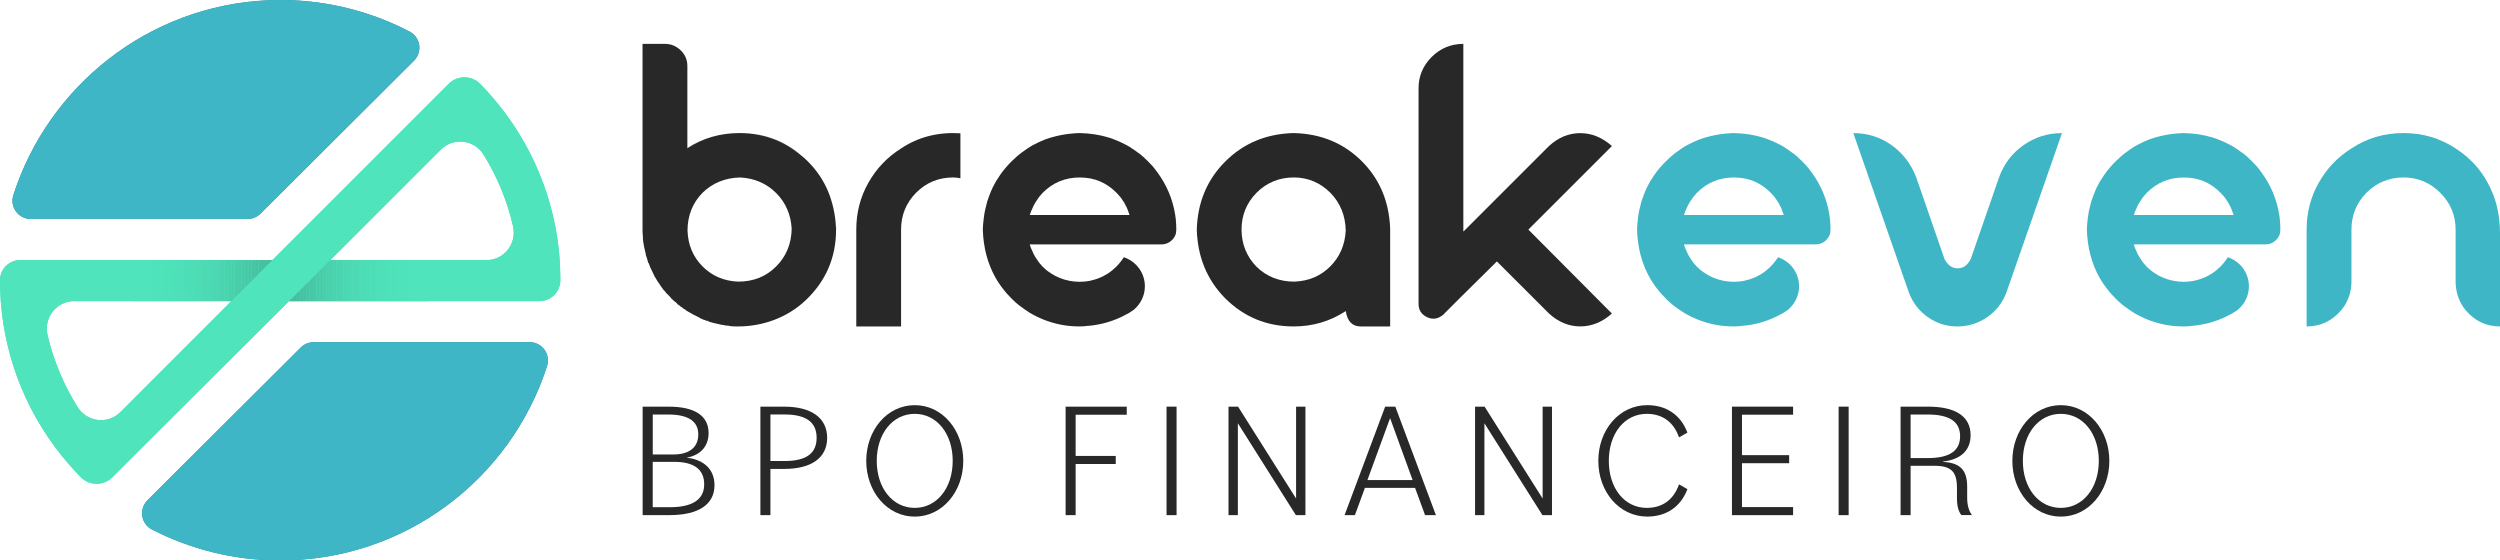 <svg xmlns="http://www.w3.org/2000/svg" xmlns:xlink="http://www.w3.org/1999/xlink" id="Camada_2" data-name="Camada 2" viewBox="0 0 787.97 176.65"><defs><style>      .cls-1 {        fill: #4dd6b3;      }      .cls-2 {        fill: #4fe1b9;      }      .cls-3 {        fill: #4cd9b3;      }      .cls-4 {        fill: #4bd4af;      }      .cls-5 {        fill: #46bd9e;      }      .cls-6 {        fill: #4ee0b9;      }      .cls-7 {        fill: #4bcaae;      }      .cls-8 {        fill: #4bc7ac;      }      .cls-9 {        fill: #4bd5b0;      }      .cls-10 {        fill: #4bcfaf;      }      .cls-11 {        fill: #4ee0b8;      }      .cls-12 {        fill: #4ee2b9;      }      .cls-13 {        fill: #4bccaf;      }      .cls-14 {        fill: #4edeb8;      }      .cls-15 {        fill: #4edfb8;      }      .cls-16 {        fill: #4fe3ba;      }      .cls-17 {        fill: #4ddbb4;      }      .cls-18 {        fill: #4ddeb6;      }      .cls-19 {        fill: #4ee1b9;      }      .cls-20 {        fill: #4abda7;      }      .cls-21 {        fill: none;      }      .cls-22 {        fill: #4ac5ab;      }      .cls-23 {        fill: #48c5a4;      }      .cls-24 {        fill: #4ddab5;      }      .cls-25 {        fill: #45bb9c;      }      .cls-26 {        fill: #2e8596;      }      .cls-27 {        fill: #4ddcb5;      }      .cls-28 {        fill: #4fe4bb;      }      .cls-29 {        clip-path: url(#clippath-1);      }      .cls-30 {        fill: #3fb6c5;      }      .cls-31 {        fill: #4ac1a9;      }      .cls-32 {        fill: #4cd2b1;      }      .cls-33 {        fill: #49cba8;      }      .cls-34 {        fill: #4ac3aa;      }      .cls-35 {        fill: #282828;      }      .cls-36 {        fill: #46bf9f;      }      .cls-37 {        fill: #4eddb7;      }      .cls-38 {        fill: #4ab9a4;      }      .cls-39 {        fill: #4bc9ad;      }      .cls-40 {        clip-path: url(#clippath-3);      }      .cls-41 {        fill: #4ab7a3;      }      .cls-42 {        fill: #4cd8b2;      }      .cls-43 {        fill: #4edfb7;      }      .cls-44 {        fill: #4fe2b9;      }      .cls-45 {        fill: #48c7a5;      }      .cls-46 {        fill: #47c3a2;      }      .cls-47 {        fill: #4edcb7;      }      .cls-48 {        fill: #4dd7b4;      }      .cls-49 {        fill: #49cda9;      }      .cls-50 {        fill: #48c9a7;      }      .cls-51 {        fill: #4dd5b2;      }      .cls-52 {        fill: #4fe2ba;      }      .cls-53 {        fill: #4ad0ac;      }      .cls-54 {        clip-path: url(#clippath-2);      }      .cls-55 {        fill: #4dd9b5;      }      .cls-56 {        fill: #4fe1ba;      }      .cls-57 {        fill: #4bd3ae;      }      .cls-58 {        fill: #4abfa8;      }      .cls-59 {        fill: #4ddab3;      }      .cls-60 {        fill: #47c1a1;      }      .cls-61 {        fill: #4cd7b1;      }      .cls-62 {        fill: #4abba5;      }      .cls-63 {        fill: #4cceb0;      }      .cls-64 {        fill: #4cd1b0;      }      .cls-65 {        fill: #4ddbb6;      }      .cls-66 {        fill: #4fe3bb;      }      .cls-67 {        fill: #4dd8b4;      }      .cls-68 {        fill: #4edeb7;      }      .cls-69 {        clip-path: url(#clippath);      }      .cls-70 {        fill: #4dddb6;      }      .cls-71 {        fill: #4cd3b2;      }      .cls-72 {        fill: #4aceaa;      }      .cls-73 {        fill: #4ad1ad;      }    </style><clipPath id="clippath"><path class="cls-21" d="M85.85,81.97l-12.94,12.94h-30.87c-.19-2.16-.29-4.36-.29-6.58s.09-4.26.27-6.36h43.83Z"></path></clipPath><clipPath id="clippath-1"><path class="cls-21" d="M134.63,81.97c.19,2.09.27,4.21.27,6.36s-.09,4.42-.29,6.58h-43.48l12.98-12.94h30.51Z"></path></clipPath><clipPath id="clippath-2"><path class="cls-21" d="M85.85,81.97l-12.94,12.94h-30.87c-.19-2.16-.29-4.36-.29-6.58s.09-4.26.27-6.36h43.83Z"></path></clipPath><clipPath id="clippath-3"><path class="cls-21" d="M134.63,81.97c.19,2.09.27,4.21.27,6.36s-.09,4.42-.29,6.58h-43.48l12.98-12.94h30.51Z"></path></clipPath></defs><g id="Camada_7" data-name="Camada 7"><g><g><g><g><path class="cls-26" d="M129.15,9.98c3.42,1.79,4.08,6.42,1.34,9.15l-4.1,4.08-.06.06-14.26,14.21-23.59,23.5-4.12,4.1h0s-2.26,2.26-2.26,2.26c-1.08,1.07-2.54,1.68-4.06,1.68H9.7c-3.88,0-6.68-3.78-5.5-7.48C15.21,27.13,46.75,1.83,84.34.09c1.37-.06,2.73-.09,4.11-.09.43,0,.86,0,1.29.01.29,0,.58,0,.87.01.57.01,1.14.04,1.7.06,1.14.05,2.26.12,3.38.22.56.04,1.11.09,1.68.15.88.09,1.75.19,2.62.3,10.4,1.38,20.23,4.56,29.17,9.23Z"></path><path class="cls-26" d="M92.3.09c1.14.04,2.26.12,3.38.22-1.12-.09-2.24-.17-3.38-.22Z"></path></g><path class="cls-26" d="M166.94,107.85c3.89,0,6.68,3.79,5.49,7.5-11.41,35.57-44.75,61.3-84.11,61.3-14.59,0-28.36-3.54-40.48-9.8-3.44-1.78-4.11-6.43-1.36-9.16l4.02-4.01.12-.12,4.71-4.7,16.07-16.01,23.4-23.32c1.08-1.07,2.54-1.68,4.06-1.68h68.08Z"></path></g><g class="cls-69"><polygon class="cls-41" points="84.78 94.9 84.88 81.97 85.85 81.97 85.85 94.9 84.78 94.9"></polygon><polygon class="cls-41" points="83.8 94.9 83.9 81.97 84.88 81.97 84.78 94.9 83.8 94.9"></polygon><polygon class="cls-38" points="82.82 94.9 82.92 81.97 83.9 81.97 83.8 94.9 82.82 94.9"></polygon><polygon class="cls-62" points="81.84 94.9 81.94 81.97 82.92 81.97 82.82 94.9 81.84 94.9"></polygon><polygon class="cls-20" points="80.86 94.9 80.96 81.97 81.94 81.97 81.84 94.9 80.86 94.9"></polygon><polygon class="cls-58" points="79.88 94.9 79.98 81.97 80.96 81.97 80.86 94.9 79.88 94.9"></polygon><polygon class="cls-31" points="78.9 94.9 79 81.97 79.98 81.97 79.88 94.9 78.9 94.9"></polygon><polygon class="cls-34" points="77.92 94.9 78.02 81.97 79 81.97 78.9 94.9 77.92 94.9"></polygon><polygon class="cls-22" points="76.94 94.9 77.04 81.97 78.02 81.97 77.92 94.9 76.94 94.9"></polygon><polygon class="cls-8" points="75.96 94.9 76.06 81.97 77.04 81.97 76.94 94.9 75.96 94.9"></polygon><polygon class="cls-39" points="74.98 94.9 75.08 81.97 76.06 81.97 75.96 94.9 74.98 94.9"></polygon><polygon class="cls-7" points="74 94.9 74.1 81.97 75.08 81.97 74.98 94.9 74 94.9"></polygon><polygon class="cls-13" points="73.02 94.9 73.12 81.97 74.1 81.97 74 94.9 73.02 94.9"></polygon><polygon class="cls-63" points="72.04 94.9 72.14 81.97 73.12 81.97 73.02 94.9 72.04 94.9"></polygon><polygon class="cls-10" points="71.06 94.9 71.16 81.97 72.14 81.97 72.04 94.9 71.06 94.9"></polygon><polygon class="cls-64" points="70.08 94.9 70.18 81.97 71.16 81.97 71.06 94.9 70.08 94.9"></polygon><polygon class="cls-32" points="69.1 94.9 69.2 81.97 70.18 81.97 70.08 94.9 69.1 94.9"></polygon><polygon class="cls-71" points="68.12 94.9 68.22 81.97 69.2 81.97 69.1 94.9 68.12 94.9"></polygon><polygon class="cls-51" points="67.14 94.9 67.24 81.97 68.22 81.97 68.12 94.9 67.14 94.9"></polygon><polygon class="cls-1" points="66.16 94.9 66.26 81.97 67.24 81.97 67.14 94.9 66.16 94.9"></polygon><polygon class="cls-48" points="65.18 94.9 65.28 81.97 66.26 81.97 66.16 94.9 65.18 94.9"></polygon><polygon class="cls-67" points="64.2 94.9 64.3 81.97 65.28 81.97 65.18 94.9 64.2 94.9"></polygon><polygon class="cls-55" points="63.22 94.9 63.32 81.97 64.3 81.97 64.2 94.9 63.22 94.9"></polygon><polygon class="cls-24" points="62.24 94.9 62.34 81.97 63.32 81.97 63.22 94.9 62.24 94.9"></polygon><polygon class="cls-65" points="61.26 94.9 61.36 81.97 62.34 81.97 62.24 94.9 61.26 94.9"></polygon><polygon class="cls-47" points="60.28 94.9 60.38 81.97 61.36 81.97 61.26 94.9 60.28 94.9"></polygon><polygon class="cls-37" points="59.3 94.9 59.4 81.97 60.38 81.97 60.28 94.9 59.3 94.9"></polygon><polygon class="cls-68" points="58.32 94.9 58.42 81.97 59.4 81.97 59.3 94.9 58.32 94.9"></polygon><polygon class="cls-14" points="57.34 94.9 57.44 81.97 58.42 81.97 58.32 94.9 57.34 94.9"></polygon><polygon class="cls-15" points="56.36 94.9 56.46 81.97 57.44 81.97 57.34 94.9 56.36 94.9"></polygon><polygon class="cls-6" points="55.38 94.9 55.48 81.97 56.46 81.97 56.36 94.9 55.38 94.9"></polygon><polygon class="cls-6" points="54.4 94.9 54.5 81.97 55.48 81.97 55.38 94.9 54.4 94.9"></polygon><polygon class="cls-2" points="53.42 94.9 53.52 81.97 54.5 81.97 54.4 94.9 53.42 94.9"></polygon><polygon class="cls-56" points="52.44 94.9 52.54 81.97 53.52 81.97 53.42 94.9 52.44 94.9"></polygon><polygon class="cls-52" points="51.46 94.9 51.56 81.97 52.54 81.97 52.44 94.9 51.46 94.9"></polygon><polygon class="cls-52" points="50.47 94.9 50.58 81.97 51.56 81.97 51.46 94.9 50.47 94.9"></polygon><polygon class="cls-16" points="49.49 94.9 49.6 81.97 50.58 81.97 50.47 94.9 49.49 94.9"></polygon><polygon class="cls-16" points="48.51 94.9 48.62 81.97 49.6 81.97 49.49 94.9 48.51 94.9"></polygon><polygon class="cls-66" points="47.53 94.9 47.64 81.97 48.62 81.97 48.51 94.9 47.53 94.9"></polygon><polygon class="cls-66" points="46.55 94.9 46.66 81.97 47.64 81.97 47.53 94.9 46.55 94.9"></polygon><polygon class="cls-28" points="45.57 94.9 45.68 81.97 46.66 81.97 46.55 94.9 45.57 94.9"></polygon><polygon class="cls-28" points="44.59 94.9 44.7 81.97 45.68 81.97 45.57 94.9 44.59 94.9"></polygon><polygon class="cls-28" points="43.61 94.9 43.72 81.97 44.7 81.97 44.59 94.9 43.61 94.9"></polygon><polygon class="cls-28" points="42.63 94.9 42.74 81.97 43.72 81.97 43.61 94.9 42.63 94.9"></polygon><polygon class="cls-28" points="41.75 82.58 41.76 81.97 42.74 81.97 42.63 94.9 41.75 94.9 41.75 82.58"></polygon><polygon class="cls-28" points="41.76 81.97 41.75 82.58 41.75 81.97 41.76 81.97"></polygon></g><path class="cls-28" d="M176.42,81.97c-1.38-19.49-9.1-37.24-21.09-51.19-1.28-1.49-2.61-2.94-3.99-4.34-2.72-2.77-7.2-2.75-9.95,0l-55.54,55.54H6.36C2.86,81.97,0,84.83,0,88.33h0c0,2.21.08,4.41.24,6.58,1.44,19.56,9.25,37.35,21.36,51.3,1.26,1.45,2.56,2.85,3.9,4.22,2.72,2.75,7.18,2.73,9.92,0l4.32-4.31h.01s.09-.11.09-.11h0l47.79-47.65,3.46-3.45h78.95c3.62,0,6.58-2.96,6.58-6.58h0c0-2.14-.08-4.26-.23-6.36ZM24.48,128.33c-4.33-6.89-7.57-14.54-9.49-22.7-1.28-5.46,2.77-10.72,8.38-10.72h49.54s-34.98,34.99-34.98,34.99c-3.94,3.94-10.49,3.15-13.45-1.57ZM104.14,81.97l34.82-34.82c3.95-3.95,10.53-3.15,13.47,1.61,4.24,6.86,7.42,14.44,9.28,22.53,1.26,5.45-2.79,10.69-8.39,10.69h-49.19Z"></path><g class="cls-29"><rect class="cls-41" x="91.14" y="81.97" width="1.13" height="12.94"></rect><rect class="cls-41" x="92.27" y="81.97" width=".92" height="12.94"></rect><rect class="cls-38" x="93.19" y="81.97" width=".92" height="12.94"></rect><rect class="cls-62" x="94.11" y="81.97" width=".92" height="12.94"></rect><rect class="cls-20" x="95.03" y="81.97" width=".92" height="12.94"></rect><rect class="cls-58" x="95.95" y="81.97" width=".92" height="12.94"></rect><rect class="cls-31" x="96.87" y="81.97" width=".92" height="12.94"></rect><rect class="cls-34" x="97.79" y="81.97" width=".92" height="12.94"></rect><rect class="cls-22" x="98.71" y="81.97" width=".92" height="12.94"></rect><rect class="cls-8" x="99.63" y="81.97" width=".92" height="12.94"></rect><rect class="cls-39" x="100.55" y="81.97" width=".92" height="12.94"></rect><rect class="cls-7" x="101.47" y="81.97" width=".92" height="12.94"></rect><rect class="cls-13" x="102.39" y="81.97" width=".92" height="12.94"></rect><rect class="cls-63" x="103.31" y="81.97" width=".92" height="12.94"></rect><rect class="cls-10" x="104.23" y="81.97" width=".92" height="12.94"></rect><rect class="cls-64" x="105.15" y="81.97" width=".92" height="12.94"></rect><rect class="cls-32" x="106.07" y="81.97" width=".92" height="12.94"></rect><rect class="cls-71" x="106.99" y="81.97" width=".92" height="12.94"></rect><rect class="cls-51" x="107.91" y="81.97" width=".92" height="12.94"></rect><rect class="cls-1" x="108.83" y="81.97" width=".92" height="12.94"></rect><rect class="cls-48" x="109.75" y="81.97" width=".92" height="12.94"></rect><rect class="cls-67" x="110.67" y="81.97" width=".92" height="12.94"></rect><rect class="cls-55" x="111.59" y="81.97" width=".92" height="12.94"></rect><rect class="cls-24" x="112.51" y="81.97" width=".92" height="12.94"></rect><rect class="cls-65" x="113.43" y="81.97" width=".92" height="12.94"></rect><rect class="cls-47" x="114.35" y="81.97" width=".92" height="12.94"></rect><rect class="cls-37" x="115.27" y="81.97" width=".92" height="12.94"></rect><rect class="cls-68" x="116.19" y="81.97" width=".92" height="12.94"></rect><rect class="cls-14" x="117.11" y="81.97" width=".92" height="12.94"></rect><rect class="cls-15" x="118.03" y="81.97" width=".92" height="12.94"></rect><rect class="cls-6" x="118.95" y="81.97" width=".92" height="12.94"></rect><rect class="cls-6" x="119.87" y="81.97" width=".92" height="12.94"></rect><rect class="cls-2" x="120.79" y="81.97" width=".92" height="12.94"></rect><rect class="cls-56" x="121.71" y="81.97" width=".92" height="12.94"></rect><rect class="cls-52" x="122.63" y="81.97" width=".92" height="12.94"></rect><rect class="cls-52" x="123.55" y="81.97" width=".92" height="12.94"></rect><rect class="cls-16" x="124.47" y="81.97" width=".92" height="12.94"></rect><rect class="cls-16" x="125.39" y="81.97" width=".92" height="12.94"></rect><rect class="cls-66" x="126.31" y="81.97" width=".92" height="12.94"></rect><rect class="cls-66" x="127.23" y="81.97" width=".92" height="12.94"></rect><rect class="cls-28" x="128.15" y="81.97" width=".92" height="12.94"></rect><rect class="cls-28" x="129.07" y="81.97" width=".92" height="12.94"></rect><rect class="cls-28" x="129.99" y="81.97" width=".92" height="12.94"></rect><rect class="cls-28" x="130.91" y="81.97" width=".92" height="12.94"></rect><rect class="cls-28" x="131.83" y="81.97" width=".92" height="12.94"></rect><rect class="cls-28" x="132.75" y="81.97" width=".92" height="12.94"></rect><rect class="cls-28" x="133.67" y="81.97" width="1.24" height="12.94"></rect></g></g><g><g><path class="cls-35" d="M202.57,128.17h8.13c8.34,0,12.64,2.9,12.64,8.34,0,3.99-2.38,6.89-6.79,7.72v.05c5.49.62,8.65,3.83,8.65,8.65,0,6.01-4.92,9.43-14.2,9.43h-8.45v-34.2ZM205.74,143.24h6.53c5.03,0,7.82-2.28,7.82-6.32s-3.01-6.27-9.48-6.27h-4.87v12.59ZM211.07,159.87c7.36,0,10.88-2.54,10.88-7.2s-3.11-7.1-9.43-7.1h-6.79v14.3h5.33Z"></path><path class="cls-35" d="M239.67,128.17h7.46c8.65,0,13.58,3.57,13.58,9.84s-4.92,9.79-13.58,9.79h-4.3v14.56h-3.16v-34.2ZM242.83,130.65v14.66h4.46c6.73,0,10.1-2.33,10.1-7.31s-3.37-7.36-10.1-7.36h-4.46Z"></path><path class="cls-35" d="M273.03,145.26c0-9.69,6.58-17.56,15.29-17.56s15.29,7.88,15.29,17.56-6.58,17.57-15.29,17.57-15.29-7.88-15.29-17.57ZM300.28,145.26c0-8.6-5.03-14.82-11.97-14.82s-11.97,6.22-11.97,14.82,5.03,14.82,11.97,14.82,11.97-6.22,11.97-14.82Z"></path><path class="cls-35" d="M335.87,128.17h19.27v2.54h-16.11v13h12.64v2.54h-12.64v16.11h-3.16v-34.2Z"></path><path class="cls-35" d="M367.68,128.17h3.16v34.2h-3.16v-34.2Z"></path><path class="cls-35" d="M387.21,128.17h3.01l18.29,28.96v-28.96h2.95v34.2h-3.01l-18.29-28.96v28.96h-2.95v-34.2Z"></path><path class="cls-35" d="M436.58,128.17h3.21l12.8,34.2h-3.42l-3.16-8.6h-15.8l-3.16,8.6h-3.26l12.8-34.2ZM430.99,151.32h14.25l-7.1-19.53-7.15,19.53Z"></path><path class="cls-35" d="M464.92,128.17h3.01l18.29,28.96v-28.96h2.95v34.2h-3.01l-18.29-28.96v28.96h-2.95v-34.2Z"></path><path class="cls-35" d="M503.77,145.26c0-9.74,6.58-17.56,15.44-17.56,5.91,0,10.52,3.01,12.64,8.65l-2.64,1.5c-1.76-5.03-5.44-7.41-10.16-7.41-7.05,0-11.97,6.22-11.97,14.82s4.92,14.82,11.97,14.82c4.72,0,8.39-2.38,10.16-7.41l2.64,1.5c-2.12,5.65-6.74,8.65-12.64,8.65-8.86,0-15.44-7.82-15.44-17.57Z"></path><path class="cls-35" d="M545.89,128.17h19.27v2.54h-16.11v12.75h14.87v2.54h-14.87v13.83h16.11v2.54h-19.27v-34.2Z"></path><path class="cls-35" d="M579.51,128.17h3.16v34.2h-3.16v-34.2Z"></path><path class="cls-35" d="M599.04,128.17h8.65c8.7,0,13.42,3.06,13.42,9.01,0,4.72-3.06,7.67-8.7,8.29v.1c5.02.31,7.62,2.18,7.62,7.82v3.42c0,2.54.57,4.25,1.5,5.54h-3.32c-.88-1.09-1.4-2.69-1.4-5.39v-3.21c0-5.18-1.92-6.94-7.15-6.94h-7.46v15.55h-3.16v-34.2ZM602.2,130.65v13.73h5.39c6.89,0,10.21-2.28,10.21-6.89s-3.37-6.84-10.21-6.84h-5.39Z"></path><path class="cls-35" d="M634.27,145.26c0-9.69,6.58-17.56,15.28-17.56s15.29,7.88,15.29,17.56-6.58,17.57-15.29,17.57-15.28-7.88-15.28-17.57ZM661.52,145.26c0-8.6-5.03-14.82-11.97-14.82s-11.97,6.22-11.97,14.82,5.02,14.82,11.97,14.82,11.97-6.22,11.97-14.82Z"></path></g><g><path class="cls-35" d="M263.52,71.59v.76c0,8.81-3.2,16.24-9.59,22.3-5.71,5.41-13.42,8.24-21.3,8.24h-.28c-.17,0-.3,0-.38,0-.68,0-1.36-.04-2.04-.13-.09,0-.21-.04-.38-.13h-.76c-.09,0-.21-.04-.38-.13-.26,0-.51-.04-.77-.13h-.38c-.09-.08-.21-.13-.38-.13-.34-.08-.72-.17-1.15-.25-.17-.08-.38-.13-.64-.13-.51-.17-.98-.3-1.4-.38-.09-.08-.17-.13-.26-.13-.17-.08-.34-.17-.51-.25h-.38c-.09-.09-.21-.17-.38-.26h-.25c-.43-.17-.81-.34-1.15-.51-.17-.08-.3-.17-.38-.25-1.27-.59-2.54-1.27-3.82-2.04-.08-.08-.17-.13-.25-.13-.09-.08-.17-.17-.26-.26-.17-.08-.3-.17-.38-.25-.09,0-.17-.04-.25-.13-.17-.17-.38-.34-.64-.51-.09,0-.17-.04-.26-.13l-.25-.25c-.26-.17-.51-.34-.76-.51-.09-.08-.13-.17-.13-.25-.68-.51-1.32-1.06-1.91-1.66-.09-.08-.13-.17-.13-.25-.51-.51-1.02-1.02-1.53-1.53,0-.08-.04-.17-.12-.26-.09-.08-.17-.17-.26-.25-.09-.08-.17-.17-.26-.26-.34-.42-.68-.89-1.02-1.4-.09-.17-.21-.38-.38-.64-.17-.17-.3-.34-.38-.51-.09-.17-.17-.3-.26-.38-.17-.34-.34-.64-.51-.89-.09-.17-.17-.3-.26-.38-.42-.85-.85-1.74-1.27-2.67-.09-.08-.13-.17-.13-.25-.09-.17-.13-.3-.13-.38-.09-.08-.13-.21-.13-.38-.09-.17-.17-.38-.26-.64h-.13c-.08-.34-.17-.68-.25-1.02-.17-.51-.34-1.02-.51-1.53,0-.26-.04-.51-.13-.76-.08-.34-.17-.72-.25-1.15-.09-.17-.13-.38-.13-.64-.09-.17-.13-.3-.13-.38v-.38c0-.17-.04-.29-.13-.38,0-.34-.04-.72-.13-1.15v-.76c-.09-.76-.13-1.57-.13-2.42V13.82h7c1.95,0,3.62.68,5.03,2.04,1.4,1.36,2.1,3.01,2.1,4.96v25.96c4.58-3.06,9.74-4.66,15.47-4.82,8.28-.23,16.5,2.97,22.37,8.82,5.56,5.53,8.55,12.47,8.98,20.82ZM263.52,71.59c-.42-8.4-3.54-15.44-9.35-21.12-5.81-5.68-12.83-8.53-21.06-8.53-6.11,0-11.58,1.57-16.42,4.71v.13c4.58-3.06,9.74-4.66,15.47-4.82,8.28-.23,16.5,2.97,22.37,8.82,5.56,5.53,8.55,12.47,8.98,20.82ZM232.73,88.76c4.75,0,8.72-1.59,11.9-4.77,3.18-3.18,4.81-7.14,4.9-11.89-.26-4.5-1.89-8.25-4.9-11.26-3.01-3.01-6.76-4.64-11.26-4.9-4.75.09-8.74,1.7-11.96,4.84-3.14,3.22-4.71,7.21-4.71,11.96.17,4.5,1.76,8.25,4.77,11.26,3.01,3.01,6.76,4.6,11.26,4.77Z"></path><path class="cls-35" d="M302.71,42.07v14.12c-.77-.17-1.53-.26-2.29-.26-4.58,0-8.48,1.61-11.7,4.84-3.14,3.22-4.71,7.08-4.71,11.58v30.54h-14.12v-30.54c0-5.34,1.27-10.26,3.82-14.76,2.54-4.49,5.98-8.1,10.31-10.81,5.41-3.61,11.64-5.2,18.65-4.77l.05.06Z"></path><path class="cls-35" d="M438.03,70.06c.08.76.13,1.53.13,2.29v30.54h-9.29c-2.63,0-4.2-1.61-4.71-4.84-4.92,3.22-10.39,4.84-16.41,4.84-8.48,0-15.69-2.97-21.63-8.91-5.68-5.77-8.65-12.98-8.91-21.63.26-8.57,3.24-15.71,8.97-21.44,5.73-5.73,12.87-8.72,21.44-8.97,8.65.17,15.86,3.14,21.63,8.9,5.17,5.18,8.1,11.58,8.78,19.21ZM408,88.76c4.5-.17,8.25-1.76,11.26-4.77,3.01-3.01,4.64-6.76,4.9-11.26-.09-4.75-1.7-8.74-4.84-11.96-3.22-3.22-7.08-4.84-11.58-4.84s-8.48,1.61-11.71,4.84c-3.14,3.22-4.71,7.08-4.71,11.58s1.57,8.48,4.71,11.71c3.22,3.14,7.21,4.71,11.96,4.71Z"></path><path class="cls-35" d="M370.63,69.38c-.04-.53-.11-1.06-.21-1.59-.78-5.05-2.79-9.68-5.73-13.61-.28-.39-.6-.78-.88-1.17-.42-.53-.88-1.06-1.41-1.55-.18-.21-.35-.39-.57-.6-.18-.21-.35-.39-.53-.5-.49-.53-.99-.99-1.52-1.41-.46-.39-.88-.74-1.38-1.03-.57-.46-1.17-.85-1.8-1.24-.39-.32-.81-.57-1.2-.74-.18-.14-.35-.25-.57-.32-.46-.25-.88-.46-1.34-.67-.64-.32-1.31-.6-1.98-.85-.71-.32-1.41-.57-2.16-.78-2.79-.85-5.83-1.31-9.05-1.38h-.11c-3.99.14-7.67.85-11.06,2.12-1.13.46-2.26.99-3.32,1.56h-.04c-.64.35-1.27.74-1.87,1.13-.6.39-1.2.81-1.8,1.27-.57.42-1.13.88-1.7,1.38-.57.5-1.1.99-1.63,1.52-.64.64-1.27,1.31-1.84,2.01-.07.07-.14.14-.18.21-.57.64-1.06,1.34-1.56,2.05-.25.35-.49.71-.71,1.1-.39.53-.71,1.09-.99,1.66-.42.74-.81,1.52-1.13,2.3-.11.25-.18.46-.28.71-.11.25-.21.46-.28.71-.21.53-.39,1.06-.57,1.63t-.04.07c-.18.64-.35,1.31-.49,1.98-.11.39-.18.78-.28,1.2,0,.07-.04.14-.04.21-.04.11-.04.21-.07.32-.11.57-.18,1.17-.25,1.73,0,.11-.04.21-.04.32v.07c-.14,1.03-.21,2.05-.25,3.11v.11c.18,5.66,1.52,10.67,3.99,15.09.39.64.74,1.27,1.17,1.87t.04.07c.53.78,1.1,1.55,1.73,2.3,0,.04.04.04.04.07.49.57.99,1.17,1.56,1.7.14.18.28.32.42.46,1.06,1.09,2.16,2.05,3.32,2.86.78.6,1.59,1.13,2.4,1.66,2.93,1.77,6.19,3.07,9.68,3.78.32.04.67.11.99.18.67.14,1.38.21,2.09.28.99.11,2.01.14,3.07.14h.07c.64,0,1.31-.04,1.98-.11h.04c.07,0,.11,0,.14-.04.21,0,.46-.04.71-.07-.18.04-.32.04-.46.07,4.38-.35,8.55-1.59,12.23-3.64.39-.18.74-.35,1.1-.6.39-.28.81-.53,1.2-.81.04-.04.11-.07.14-.11,2.09-1.77,3.43-4.42,3.43-7.35,0-4.28-2.79-7.88-6.64-9.15-.95,1.52-2.12,2.86-3.5,3.99-.81.71-1.7,1.31-2.62,1.77-.35.21-.74.42-1.13.57-.6.25-1.2.5-1.8.67-.42.14-.85.25-1.31.35-.11.04-.21.04-.32.07-.57.11-1.17.21-1.77.25-.49.04-.99.07-1.48.07-1.13,0-2.19-.11-3.25-.32-1.1-.21-2.16-.53-3.15-.95-.95-.39-1.84-.85-2.72-1.45-.04-.04-.04-.07-.07-.07-.88-.53-1.7-1.2-2.47-1.98-.67-.71-1.31-1.48-1.8-2.3-.25-.32-.46-.67-.67-1.03-.28-.49-.57-.99-.74-1.52-.39-.71-.64-1.41-.85-2.16h41.49c1.27,0,2.37-.42,3.29-1.31.95-.92,1.41-1.94,1.41-3.22v-.25c0-.99-.04-1.94-.14-2.9ZM324.58,67.79c.21-.74.46-1.45.85-2.16.18-.53.46-1.03.74-1.52.21-.35.42-.71.67-1.03.49-.81,1.13-1.59,1.8-2.3,3.22-3.25,7.14-4.84,11.7-4.84s8.38,1.59,11.59,4.84c.78.78,1.45,1.59,1.98,2.47.32.39.57.81.74,1.24.07.11.14.21.18.35.25.39.42.78.57,1.2.07.11.11.21.11.32.14.35.28.71.39,1.06.04.11.07.21.11.35h-31.42Z"></path><path class="cls-30" d="M576.83,69.38c-.04-.53-.11-1.06-.21-1.59-.78-5.05-2.79-9.68-5.73-13.61-.28-.39-.6-.78-.88-1.17-.42-.53-.88-1.06-1.41-1.55-.18-.21-.35-.39-.57-.6-.18-.21-.35-.39-.53-.5-.49-.53-.99-.99-1.52-1.41-.46-.39-.88-.74-1.38-1.03-.57-.46-1.17-.85-1.8-1.24-.39-.32-.81-.57-1.2-.74-.18-.14-.35-.25-.57-.32-.46-.25-.88-.46-1.34-.67-.64-.32-1.31-.6-1.98-.85-.71-.32-1.41-.57-2.16-.78-2.79-.85-5.83-1.31-9.05-1.38h-.11c-3.99.14-7.67.85-11.06,2.12-1.13.46-2.26.99-3.32,1.56h-.04c-.64.35-1.27.74-1.87,1.13-.6.39-1.2.81-1.8,1.27-.57.42-1.13.88-1.7,1.38-.57.5-1.1.99-1.63,1.52-.64.64-1.27,1.31-1.84,2.01-.07.07-.14.14-.18.21-.57.64-1.06,1.34-1.56,2.05-.25.35-.49.71-.71,1.1-.39.53-.71,1.09-.99,1.66-.42.74-.81,1.52-1.13,2.3-.11.25-.18.46-.28.71-.11.25-.21.46-.28.71-.21.53-.39,1.06-.57,1.63t-.04.07c-.18.64-.35,1.31-.49,1.98-.11.39-.18.78-.28,1.2,0,.07-.04.14-.04.21-.04.11-.04.21-.07.32-.11.57-.18,1.17-.25,1.73,0,.11-.04.21-.04.32v.07c-.14,1.03-.21,2.05-.25,3.11v.11c.18,5.66,1.52,10.67,3.99,15.09.39.64.74,1.27,1.17,1.87t.04.07c.53.78,1.1,1.55,1.73,2.3,0,.04.04.04.04.07.49.57.99,1.17,1.56,1.7.14.18.28.32.42.46,1.06,1.09,2.16,2.05,3.32,2.86.78.6,1.59,1.13,2.4,1.66,2.93,1.77,6.19,3.07,9.68,3.78.32.04.67.11.99.18.67.14,1.38.21,2.09.28.99.11,2.01.14,3.07.14h.07c.64,0,1.31-.04,1.98-.11h.04c.07,0,.11,0,.14-.04.21,0,.46-.04.71-.07-.18.04-.32.04-.46.07,4.38-.35,8.55-1.59,12.23-3.64.39-.18.74-.35,1.1-.6.39-.28.81-.53,1.2-.81.04-.04.11-.07.14-.11,2.09-1.77,3.43-4.42,3.43-7.35,0-4.28-2.79-7.88-6.64-9.15-.95,1.52-2.12,2.86-3.5,3.99-.81.71-1.7,1.31-2.62,1.77-.35.21-.74.42-1.13.57-.6.25-1.2.5-1.8.67-.42.14-.85.25-1.31.35-.11.04-.21.04-.32.07-.57.11-1.17.21-1.77.25-.49.04-.99.07-1.48.07-1.13,0-2.19-.11-3.25-.32-1.1-.21-2.16-.53-3.15-.95-.95-.39-1.84-.85-2.72-1.45-.04-.04-.04-.07-.07-.07-.88-.53-1.7-1.2-2.47-1.98-.67-.71-1.31-1.48-1.8-2.3-.25-.32-.46-.67-.67-1.03-.28-.49-.57-.99-.74-1.52-.39-.71-.64-1.41-.85-2.16h41.49c1.27,0,2.37-.42,3.29-1.31.95-.92,1.41-1.94,1.41-3.22v-.25c0-.99-.04-1.94-.14-2.9ZM530.78,67.79c.21-.74.46-1.45.85-2.16.18-.53.46-1.03.74-1.52.21-.35.42-.71.67-1.03.49-.81,1.13-1.59,1.8-2.3,3.22-3.25,7.14-4.84,11.7-4.84s8.38,1.59,11.59,4.84c.78.78,1.45,1.59,1.98,2.47.32.39.57.81.74,1.24.07.11.14.21.18.35.25.39.42.78.57,1.2.07.11.11.21.11.32.14.35.28.71.39,1.06.04.11.07.21.11.35h-31.42Z"></path><path class="cls-30" d="M718.61,69.38c-.04-.53-.11-1.06-.21-1.59-.78-5.05-2.79-9.68-5.73-13.61-.28-.39-.6-.78-.88-1.17-.42-.53-.88-1.06-1.41-1.55-.18-.21-.35-.39-.57-.6-.18-.21-.35-.39-.53-.5-.49-.53-.99-.99-1.52-1.41-.46-.39-.88-.74-1.38-1.03-.57-.46-1.17-.85-1.8-1.24-.39-.32-.81-.57-1.2-.74-.18-.14-.35-.25-.57-.32-.46-.25-.88-.46-1.34-.67-.64-.32-1.31-.6-1.98-.85-.71-.32-1.41-.57-2.16-.78-2.79-.85-5.83-1.31-9.05-1.38h-.11c-3.99.14-7.67.85-11.06,2.12-1.13.46-2.26.99-3.32,1.56h-.04c-.64.35-1.27.74-1.87,1.13-.6.39-1.2.81-1.8,1.27-.57.42-1.13.88-1.7,1.38-.57.5-1.1.99-1.63,1.52-.64.64-1.27,1.31-1.84,2.01-.07.07-.14.14-.18.21-.57.64-1.06,1.34-1.56,2.05-.25.35-.49.71-.71,1.1-.39.53-.71,1.09-.99,1.66-.42.74-.81,1.52-1.13,2.3-.11.25-.18.46-.28.71-.11.25-.21.46-.28.71-.21.53-.39,1.06-.57,1.63t-.04.07c-.18.64-.35,1.31-.49,1.98-.11.39-.18.78-.28,1.2,0,.07-.04.14-.04.21-.04.11-.04.21-.07.32-.11.57-.18,1.17-.25,1.73,0,.11-.04.21-.04.32v.07c-.14,1.03-.21,2.05-.25,3.11v.11c.18,5.66,1.52,10.67,3.99,15.09.39.64.74,1.27,1.17,1.87t.04.07c.53.78,1.1,1.55,1.73,2.3,0,.04.04.04.04.07.49.57.99,1.17,1.56,1.7.14.18.28.32.42.46,1.06,1.09,2.16,2.05,3.32,2.86.78.6,1.59,1.13,2.4,1.66,2.93,1.77,6.19,3.07,9.68,3.78.32.04.67.11.99.18.67.14,1.38.21,2.09.28.99.11,2.01.14,3.07.14h.07c.64,0,1.31-.04,1.98-.11h.04c.07,0,.11,0,.14-.04.21,0,.46-.04.71-.07-.18.04-.32.04-.46.07,4.38-.35,8.55-1.59,12.23-3.64.39-.18.74-.35,1.1-.6.39-.28.81-.53,1.2-.81.04-.04.11-.07.14-.11,2.09-1.77,3.43-4.42,3.43-7.35,0-4.28-2.79-7.88-6.64-9.15-.95,1.52-2.12,2.86-3.5,3.99-.81.71-1.7,1.31-2.62,1.77-.35.21-.74.42-1.13.57-.6.25-1.2.5-1.8.67-.42.14-.85.25-1.31.35-.11.04-.21.04-.32.07-.57.11-1.17.21-1.77.25-.49.04-.99.07-1.48.07-1.13,0-2.19-.11-3.25-.32-1.1-.21-2.16-.53-3.15-.95-.95-.39-1.84-.85-2.72-1.45-.04-.04-.04-.07-.07-.07-.88-.53-1.7-1.2-2.47-1.98-.67-.71-1.31-1.48-1.8-2.3-.25-.32-.46-.67-.67-1.03-.28-.49-.57-.99-.74-1.52-.39-.71-.64-1.41-.85-2.16h41.49c1.27,0,2.37-.42,3.29-1.31.95-.92,1.41-1.94,1.41-3.22v-.25c0-.99-.04-1.94-.14-2.9ZM672.56,67.79c.21-.74.46-1.45.85-2.16.18-.53.46-1.03.74-1.52.21-.35.42-.71.67-1.03.49-.81,1.13-1.59,1.8-2.3,3.22-3.25,7.14-4.84,11.7-4.84s8.38,1.59,11.59,4.84c.78.78,1.45,1.59,1.98,2.47.32.39.57.81.74,1.24.07.11.14.21.18.35.25.39.42.78.57,1.2.07.11.11.21.11.32.14.35.28.71.39,1.06.04.11.07.21.11.35h-31.42Z"></path><path class="cls-35" d="M508.07,98.81c-3.05,2.72-6.39,4.07-9.99,4.07s-6.89-1.36-9.86-4.07l-16.42-16.41-11.58,11.45-5.22,5.22c0,.09-.04.13-.13.13-1.61,1.36-3.31,1.61-5.09.76-1.78-.85-2.67-2.25-2.67-4.2V27.82c0-3.82,1.38-7.1,4.13-9.86,2.75-2.75,6.09-4.13,9.99-4.13v59.17l.64-.64,9.92-9.92,16.42-16.41c2.97-2.72,6.25-4.07,9.86-4.07s6.93,1.36,9.99,4.07l-26.34,26.33,26.34,26.47Z"></path><path class="cls-30" d="M632.49,91.94c-1.25,3.5-3.44,6.26-6.54,8.29-2.55,1.67-5.59,2.6-8.64,2.66-3.62.07-6.87-.93-9.76-2.99-2.8-1.99-4.79-4.64-5.98-7.95l-17.43-50c4.49,0,8.53,1.27,12.09,3.82,3.56,2.54,6.15,5.94,7.76,10.18l8.9,25.7c1.02,1.95,2.4,2.93,4.13,2.93s3.12-.97,4.13-2.93l8.91-25.7c1.53-4.24,4.09-7.63,7.7-10.18,3.6-2.54,7.66-3.82,12.15-3.82l-17.43,50Z"></path><path class="cls-30" d="M787.97,102.89c-4.33,0-7.92-1.69-10.79-5.08-2.12-2.51-3.2-5.76-3.2-9.04v-16.42c0-4.49-1.61-8.35-4.84-11.58-3.22-3.22-7.08-4.84-11.58-4.84s-8.48,1.61-11.7,4.84c-3.14,3.22-4.71,7.08-4.71,11.58v16.42c0,3.29-1.11,6.55-3.26,9.04-2.92,3.39-6.54,5.08-10.87,5.08v-30.54c0-5.34,1.27-10.26,3.82-14.76,2.54-4.49,5.98-8.1,10.31-10.81,4.84-3.22,10.31-4.84,16.41-4.84s11.49,1.61,16.42,4.84c5.39,3.43,9.39,8.28,11.84,14.53,1.53,3.91,2.15,8.13,2.15,12.33v29.25Z"></path></g></g><g><g><g><path class="cls-30" d="M129.15,9.98c3.42,1.79,4.08,6.42,1.34,9.15l-4.1,4.08-.06.06-14.26,14.21-23.59,23.5-4.12,4.1h0s-2.26,2.26-2.26,2.26c-1.08,1.07-2.54,1.68-4.06,1.68H9.7c-3.88,0-6.68-3.78-5.5-7.48C15.21,27.13,46.75,1.83,84.34.09c1.37-.06,2.73-.09,4.11-.09.43,0,.86,0,1.29.01.29,0,.58,0,.87.01.57.01,1.14.04,1.7.06,1.14.05,2.26.12,3.38.22.56.04,1.11.09,1.68.15.88.09,1.75.19,2.62.3,10.4,1.38,20.23,4.56,29.17,9.23Z"></path><path class="cls-30" d="M92.3.09c1.14.04,2.26.12,3.38.22-1.12-.09-2.24-.17-3.38-.22Z"></path></g><path class="cls-30" d="M166.94,107.85c3.89,0,6.68,3.79,5.49,7.5-11.41,35.57-44.75,61.3-84.11,61.3-14.59,0-28.36-3.54-40.48-9.8-3.44-1.78-4.11-6.43-1.36-9.16l4.02-4.01.12-.12,4.71-4.7,16.07-16.01,23.4-23.32c1.08-1.07,2.54-1.68,4.06-1.68h68.08Z"></path></g><path class="cls-28" d="M176.42,81.97c-1.38-19.49-9.1-37.24-21.09-51.19-1.28-1.49-2.61-2.94-3.99-4.34-2.72-2.77-7.2-2.75-9.95,0l-55.54,55.54H6.36C2.86,81.97,0,84.83,0,88.33h0c0,2.21.08,4.41.24,6.58,1.44,19.56,9.25,37.35,21.36,51.3,1.26,1.45,2.56,2.85,3.9,4.22,2.72,2.75,7.18,2.73,9.92,0l4.32-4.31h.01s.09-.11.09-.11h0l47.79-47.65,3.46-3.45h78.95c3.62,0,6.58-2.96,6.58-6.58h0c0-2.14-.08-4.26-.23-6.36ZM24.48,128.33c-4.33-6.89-7.57-14.54-9.49-22.7-1.28-5.46,2.77-10.72,8.38-10.72h49.54s-34.98,34.99-34.98,34.99c-3.94,3.94-10.49,3.15-13.45-1.57ZM104.14,81.97l34.82-34.82c3.95-3.95,10.53-3.15,13.47,1.61,4.24,6.86,7.42,14.44,9.28,22.53,1.26,5.45-2.79,10.69-8.39,10.69h-49.19Z"></path><g class="cls-54"><polygon class="cls-25" points="85.69 94.9 85.8 81.97 85.85 81.97 85.85 94.9 85.69 94.9"></polygon><polygon class="cls-25" points="84.62 94.9 84.72 81.97 85.8 81.97 85.69 94.9 84.62 94.9"></polygon><polygon class="cls-5" points="83.55 94.9 83.65 81.97 84.72 81.97 84.62 94.9 83.55 94.9"></polygon><polygon class="cls-36" points="82.48 94.9 82.58 81.97 83.65 81.97 83.55 94.9 82.48 94.9"></polygon><polygon class="cls-60" points="81.4 94.9 81.5 81.97 82.58 81.97 82.48 94.9 81.4 94.9"></polygon><polygon class="cls-46" points="80.33 94.9 80.43 81.97 81.5 81.97 81.4 94.9 80.33 94.9"></polygon><polygon class="cls-23" points="79.26 94.9 79.36 81.97 80.43 81.97 80.33 94.9 79.26 94.9"></polygon><polygon class="cls-45" points="78.18 94.9 78.29 81.97 79.36 81.97 79.26 94.9 78.18 94.9"></polygon><polygon class="cls-50" points="77.11 94.9 77.21 81.97 78.29 81.97 78.18 94.9 77.11 94.9"></polygon><polygon class="cls-33" points="76.04 94.9 76.14 81.97 77.21 81.97 77.11 94.9 76.04 94.9"></polygon><polygon class="cls-49" points="74.96 94.9 75.07 81.97 76.14 81.97 76.04 94.9 74.96 94.9"></polygon><polygon class="cls-72" points="73.89 94.9 73.99 81.97 75.07 81.97 74.96 94.9 73.89 94.9"></polygon><polygon class="cls-53" points="72.82 94.9 72.92 81.97 73.99 81.97 73.89 94.9 72.82 94.9"></polygon><polygon class="cls-73" points="71.74 94.9 71.85 81.97 72.92 81.97 72.82 94.9 71.74 94.9"></polygon><polygon class="cls-57" points="70.67 94.9 70.77 81.97 71.85 81.97 71.74 94.9 70.67 94.9"></polygon><polygon class="cls-4" points="69.6 94.9 69.7 81.97 70.77 81.97 70.67 94.9 69.6 94.9"></polygon><polygon class="cls-9" points="68.52 94.9 68.63 81.97 69.7 81.97 69.6 94.9 68.52 94.9"></polygon><polygon class="cls-61" points="67.45 94.9 67.55 81.97 68.63 81.97 68.52 94.9 67.45 94.9"></polygon><polygon class="cls-42" points="66.38 94.9 66.48 81.97 67.55 81.97 67.45 94.9 66.38 94.9"></polygon><polygon class="cls-3" points="65.31 94.9 65.41 81.97 66.48 81.97 66.38 94.9 65.31 94.9"></polygon><polygon class="cls-59" points="64.23 94.9 64.34 81.97 65.41 81.97 65.31 94.9 64.23 94.9"></polygon><polygon class="cls-17" points="63.16 94.9 63.26 81.97 64.34 81.97 64.23 94.9 63.16 94.9"></polygon><polygon class="cls-27" points="62.09 94.9 62.19 81.97 63.26 81.97 63.16 94.9 62.09 94.9"></polygon><polygon class="cls-70" points="61.01 94.9 61.12 81.97 62.19 81.97 62.09 94.9 61.01 94.9"></polygon><polygon class="cls-18" points="59.94 94.9 60.04 81.97 61.12 81.97 61.01 94.9 59.94 94.9"></polygon><polygon class="cls-68" points="58.87 94.9 58.97 81.97 60.04 81.97 59.94 94.9 58.87 94.9"></polygon><polygon class="cls-43" points="57.79 94.9 57.9 81.97 58.97 81.97 58.87 94.9 57.79 94.9"></polygon><polygon class="cls-11" points="56.72 94.9 56.82 81.97 57.9 81.97 57.79 94.9 56.72 94.9"></polygon><polygon class="cls-11" points="55.65 94.9 55.75 81.97 56.82 81.97 56.72 94.9 55.65 94.9"></polygon><polygon class="cls-19" points="54.57 94.9 54.68 81.97 55.75 81.97 55.65 94.9 54.57 94.9"></polygon><polygon class="cls-12" points="53.5 94.9 53.6 81.97 54.68 81.97 54.57 94.9 53.5 94.9"></polygon><polygon class="cls-44" points="52.43 94.9 52.53 81.97 53.6 81.97 53.5 94.9 52.43 94.9"></polygon><polygon class="cls-52" points="51.36 94.9 51.46 81.97 52.53 81.97 52.43 94.9 51.36 94.9"></polygon><polygon class="cls-16" points="50.28 94.9 50.39 81.97 51.46 81.97 51.36 94.9 50.28 94.9"></polygon><polygon class="cls-16" points="49.21 94.9 49.31 81.97 50.39 81.97 50.28 94.9 49.21 94.9"></polygon><polygon class="cls-66" points="48.14 94.9 48.24 81.97 49.31 81.97 49.21 94.9 48.14 94.9"></polygon><polygon class="cls-28" points="47.06 94.9 47.17 81.97 48.24 81.97 48.14 94.9 47.06 94.9"></polygon><polygon class="cls-28" points="45.99 94.9 46.09 81.97 47.17 81.97 47.06 94.9 45.99 94.9"></polygon><polygon class="cls-28" points="44.92 94.9 45.02 81.97 46.09 81.97 45.99 94.9 44.92 94.9"></polygon><polygon class="cls-28" points="43.84 94.9 43.95 81.97 45.02 81.97 44.92 94.9 43.84 94.9"></polygon><polygon class="cls-28" points="42.77 94.9 42.87 81.97 43.95 81.97 43.84 94.9 42.77 94.9"></polygon><polygon class="cls-28" points="41.75 88.01 41.8 81.97 42.87 81.97 42.77 94.9 41.75 94.9 41.75 88.01"></polygon><polygon class="cls-28" points="41.8 81.97 41.75 88.01 41.75 81.97 41.8 81.97"></polygon></g><g class="cls-40"><rect class="cls-25" x="91.14" y="81.97" width=".06" height="12.94"></rect><rect class="cls-25" x="91.2" y="81.97" width="1.07" height="12.94"></rect><rect class="cls-5" x="92.26" y="81.97" width="1.07" height="12.94"></rect><rect class="cls-36" x="93.33" y="81.97" width="1.07" height="12.94"></rect><rect class="cls-60" x="94.39" y="81.97" width="1.07" height="12.94"></rect><rect class="cls-46" x="95.46" y="81.97" width="1.07" height="12.94"></rect><rect class="cls-23" x="96.53" y="81.97" width="1.07" height="12.94"></rect><rect class="cls-45" x="97.59" y="81.97" width="1.07" height="12.94"></rect><rect class="cls-50" x="98.66" y="81.97" width="1.07" height="12.94"></rect><rect class="cls-33" x="99.72" y="81.97" width="1.07" height="12.94"></rect><rect class="cls-49" x="100.79" y="81.97" width="1.07" height="12.94"></rect><rect class="cls-72" x="101.86" y="81.97" width="1.07" height="12.94"></rect><rect class="cls-53" x="102.92" y="81.97" width="1.07" height="12.94"></rect><rect class="cls-73" x="103.99" y="81.97" width="1.07" height="12.94"></rect><rect class="cls-57" x="105.05" y="81.97" width="1.07" height="12.94"></rect><rect class="cls-4" x="106.12" y="81.97" width="1.07" height="12.94"></rect><rect class="cls-9" x="107.19" y="81.97" width="1.07" height="12.94"></rect><rect class="cls-61" x="108.25" y="81.97" width="1.07" height="12.94"></rect><rect class="cls-42" x="109.32" y="81.97" width="1.07" height="12.94"></rect><rect class="cls-3" x="110.38" y="81.97" width="1.07" height="12.94"></rect><rect class="cls-59" x="111.45" y="81.97" width="1.07" height="12.94"></rect><rect class="cls-17" x="112.52" y="81.97" width="1.07" height="12.94"></rect><rect class="cls-27" x="113.58" y="81.97" width="1.07" height="12.94"></rect><rect class="cls-70" x="114.65" y="81.97" width="1.07" height="12.94"></rect><rect class="cls-18" x="115.71" y="81.97" width="1.07" height="12.94"></rect><rect class="cls-68" x="116.78" y="81.97" width="1.07" height="12.94"></rect><rect class="cls-43" x="117.85" y="81.97" width="1.07" height="12.94"></rect><rect class="cls-11" x="118.91" y="81.97" width="1.07" height="12.94"></rect><rect class="cls-11" x="119.98" y="81.97" width="1.07" height="12.94"></rect><rect class="cls-19" x="121.04" y="81.97" width="1.07" height="12.94"></rect><rect class="cls-12" x="122.11" y="81.97" width="1.07" height="12.94"></rect><rect class="cls-44" x="123.18" y="81.97" width="1.07" height="12.94"></rect><rect class="cls-52" x="124.24" y="81.97" width="1.07" height="12.94"></rect><rect class="cls-16" x="125.31" y="81.97" width="1.07" height="12.94"></rect><rect class="cls-16" x="126.37" y="81.97" width="1.07" height="12.94"></rect><rect class="cls-66" x="127.44" y="81.97" width="1.07" height="12.94"></rect><rect class="cls-28" x="128.51" y="81.97" width="1.07" height="12.94"></rect><rect class="cls-28" x="129.57" y="81.97" width="1.07" height="12.94"></rect><rect class="cls-28" x="130.64" y="81.97" width="1.07" height="12.94"></rect><rect class="cls-28" x="131.7" y="81.97" width="1.07" height="12.94"></rect><rect class="cls-28" x="132.77" y="81.97" width="1.07" height="12.94"></rect><rect class="cls-28" x="133.84" y="81.97" width="1.07" height="12.94"></rect></g></g></g></g></svg>